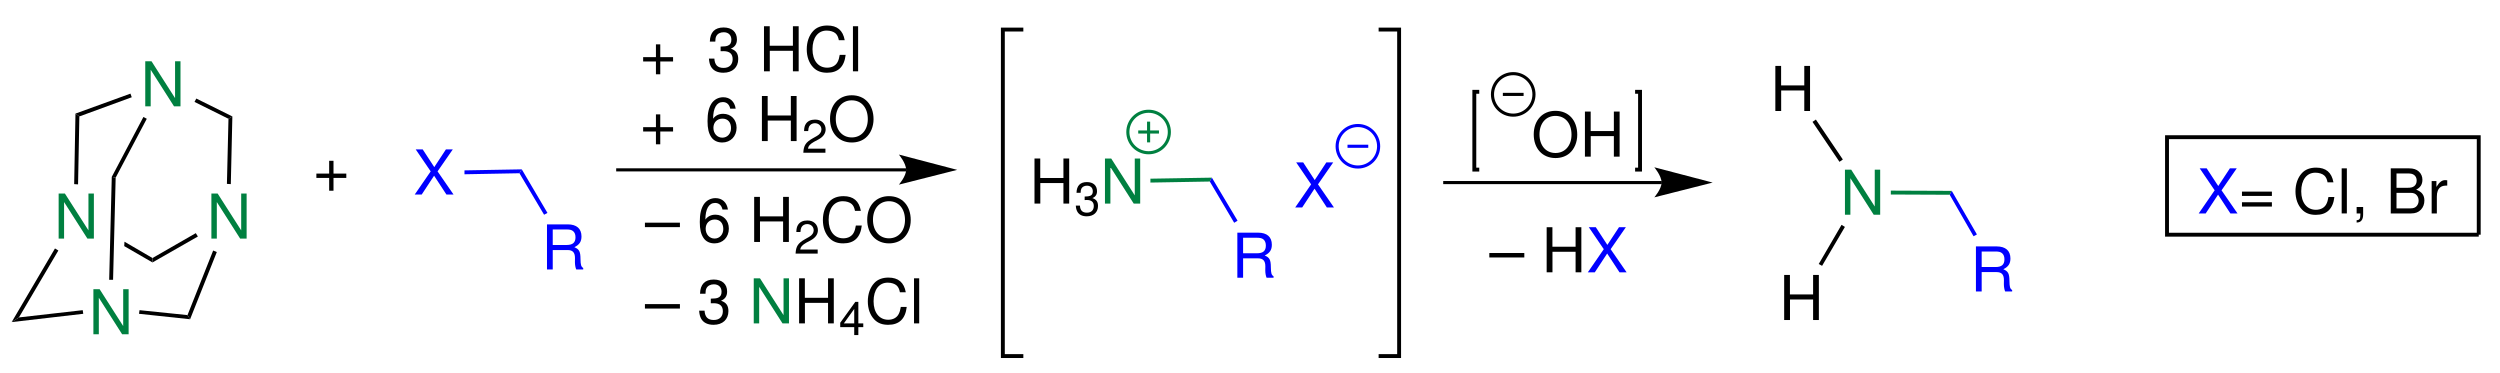 <?xml version="1.0" encoding="UTF-8"?>
<svg width="482pt" version="1.1" xmlns="http://www.w3.org/2000/svg" height="72pt" viewBox="0 0 482 72" xmlns:xlink="http://www.w3.org/1999/xlink">
 <defs>
  <clipPath id="Clip0">
   <path d="M0 0 L482 0 L482 72 L0 72 L0 0 Z" transform="translate(0, 0)"/>
  </clipPath>
 </defs>
 <g id="Hintergrund">
  <g id="Gruppe1" clip-path="url(#Clip0)">
   <path style="fill:#008040; fill-rule:evenodd;stroke:none;" d="M6.793 0 L5.746 0 L5.746 7.106 L1.203 0 L0 0 L0 8.691 L1.047 8.691 L1.047 1.645 L5.543 8.691 L6.793 8.691 L6.793 0 Z" transform="translate(11.307, 37.309)"/>
   <path style="fill:#008040; fill-rule:evenodd;stroke:none;" d="M6.793 0 L5.746 0 L5.746 7.106 L1.203 0 L0 0 L0 8.691 L1.047 8.691 L1.047 1.645 L5.543 8.691 L6.793 8.691 L6.793 0 Z" transform="translate(40.756, 37.309)"/>
   <path style="fill:#008040; fill-rule:evenodd;stroke:none;" d="M6.793 0 L5.746 0 L5.746 7.106 L1.203 0 L0 0 L0 8.691 L1.047 8.691 L1.047 1.645 L5.543 8.691 L6.793 8.691 L6.793 0 Z" transform="translate(28.006, 11.809)"/>
   <path style="fill:#000000; fill-rule:nonzero;stroke:none;" d="M0.75 13.649 L0 13.6 L0.25 0 L1 0.55 L0.75 13.649 Z" transform="translate(14.3, 21.9)"/>
   <path style="fill:#000000; fill-rule:nonzero;stroke:none;" d="M5.45 3.15 L5.45 4 L0 0.851 L0.05 0 L5.45 3.15 Z" transform="translate(23.95, 46.6)"/>
   <path style="fill:#000000; fill-rule:nonzero;stroke:none;" d="M8.35 0 L8.75 0.649 L0 5.649 L0 4.8 L8.35 0 Z" transform="translate(29.4, 44.95)"/>
   <path style="fill:#000000; fill-rule:nonzero;stroke:none;" d="M0.3 0.45 L1.05 0 L0.75 13.05 L0 13 L0.3 0.45 Z" transform="translate(43.75, 22.45)"/>
   <path style="fill:#000000; fill-rule:nonzero;stroke:none;" d="M0 0.65 L0.35 0 L7.3 3.45 L6.55 3.9 L0 0.65 Z" transform="translate(37.5, 19)"/>
   <path style="fill:#000000; fill-rule:nonzero;stroke:none;" d="M0.75 4.4 L0 3.851 L10.601 0 L10.851 0.7 L0.75 4.4 Z" transform="translate(14.55, 18.05)"/>
   <path style="fill:#000000; fill-rule:nonzero;stroke:none;" d="M1.4 13.3 L0 14.199 L8.35 0 L9 0.399 L1.4 13.3 Z" transform="translate(2.25, 47.9)"/>
   <path style="fill:#008040; fill-rule:evenodd;stroke:none;" d="M6.793 0 L5.746 0 L5.746 7.106 L1.203 0 L0 0 L0 8.691 L1.047 8.691 L1.047 1.645 L5.543 8.691 L6.793 8.691 L6.793 0 Z" transform="translate(18.006, 55.759)"/>
   <path style="fill:#000000; fill-rule:nonzero;stroke:none;" d="M13.7 0 L13.8 0.7 L0 2.3 L1.4 1.4 L13.7 0 Z" transform="translate(2.25, 59.8)"/>
   <path style="fill:#000000; fill-rule:nonzero;stroke:none;" d="M9.351 0.95 L9.851 1.75 L0 0.7 L0.101 0 L9.351 0.95 Z" transform="translate(26.8, 59.8)"/>
   <path style="fill:#000000; fill-rule:nonzero;stroke:none;" d="M4.949 0 L5.649 0.3 L0.5 13.25 L0 12.45 L4.949 0 Z" transform="translate(36.15, 48.3)"/>
   <path style="fill:#000000; fill-rule:nonzero;stroke:none;" d="M0.75 11.7 L0 11.55 L6.101 0 L6.75 0.351 L0.75 11.7 Z" transform="translate(21.55, 22.55)"/>
   <path style="fill:#000000; fill-rule:nonzero;stroke:none;" d="M0.75 19.851 L0 19.851 L0.5 0 L1.25 0.15 L0.75 19.851 Z" transform="translate(21.05, 34.1)"/>
   <path style="fill:#0000ff; fill-rule:evenodd;stroke:none;" d="M4.399 4.234 L7.332 0 L6.008 0 L3.766 3.41 L1.539 0 L0.191 0 L3.074 4.234 L0 8.691 L1.348 8.691 L3.731 5.066 L6.106 8.691 L7.477 8.691 L4.399 4.234 Z" transform="translate(79.962, 28.809)"/>
   <path style="fill:#0000ff; fill-rule:nonzero;stroke:none;" d="M11.05 0 L10.6 0.75 L0 0.949 L0 0.199 L11.05 0 Z" transform="translate(89.55, 32.65)"/>
   <path style="fill:#0000ff; fill-rule:evenodd;stroke:none;" d="M1.109 4.949 L3.969 4.949 C4.957 4.949 5.398 5.426 5.398 6.496 L5.387 7.273 C5.387 7.809 5.484 8.332 5.637 8.691 L6.984 8.691 L6.984 8.418 C6.566 8.133 6.484 7.82 6.461 6.664 C6.449 5.234 6.223 4.805 5.281 4.398 C6.258 3.922 6.652 3.316 6.652 2.324 C6.652 0.824 5.711 0 4.004 0 L0 0 L0 8.691 L1.109 8.691 L1.109 4.949 Z M1.109 3.973 L1.109 0.981 L3.789 0.981 C4.41 0.981 4.766 1.074 5.043 1.312 C5.34 1.562 5.496 1.957 5.496 2.481 C5.496 3.508 4.969 3.973 3.789 3.973 L1.109 3.973 Z" transform="translate(105.459, 43.259)"/>
   <path style="fill:#0000ff; fill-rule:nonzero;stroke:none;" d="M5.4 8.399 L4.75 8.75 L0 0.75 L0.45 0 L5.4 8.399 Z" transform="translate(100.15, 32.65)"/>
   <path style="fill:#000000; fill-rule:evenodd;stroke:none;" d="M5.77 2.465 L3.301 2.465 L3.301 0 L2.465 0 L2.465 2.465 L0 2.465 L0 3.301 L2.465 3.301 L2.465 5.769 L3.301 5.769 L3.301 3.301 L5.77 3.301 L5.77 2.465 Z" transform="translate(60.998, 31.002)"/>
   <path style="fill:none;stroke:#000000; stroke-width:0.6; stroke-linecap:butt; stroke-linejoin:miter; stroke-dasharray:none;" d="M55.95 0 L0 0 " transform="translate(118.8, 32.75)"/>
   <path style="fill:#000000; fill-rule:nonzero;stroke:none;" d="M11.25 2.95 L0 0 C0 0 1.4 1.65 1.4 2.95 C1.4 4.2 0 5.8 0 5.8 L11.25 2.95 " transform="translate(173.3, 29.8)"/>
   <path style="fill:#000000; fill-rule:evenodd;stroke:none;" d="M5.578 4.734 L5.578 8.691 L6.688 8.691 L6.688 0 L5.578 0 L5.578 3.758 L1.11 3.758 L1.11 0 L0 0 L0 8.691 L1.121 8.691 L1.121 4.734 L5.578 4.734 Z" transform="translate(199.451, 30.559)"/>
   <path style="fill:#000000; fill-rule:evenodd;stroke:none;" d="M1.707 3.465 L1.805 3.465 L2.141 3.453 C3.016 3.453 3.469 3.852 3.469 4.617 C3.469 5.422 2.973 5.898 2.141 5.898 C1.273 5.898 0.848 5.465 0.793 4.535 L0 4.535 C0.035 5.051 0.125 5.383 0.281 5.672 C0.606 6.285 1.238 6.601 2.113 6.601 C3.43 6.601 4.281 5.816 4.281 4.609 C4.281 3.797 3.965 3.348 3.195 3.086 C3.793 2.852 4.09 2.398 4.09 1.762 C4.09 0.66 3.359 0 2.141 0 C0.848 0 0.164 0.703 0.137 2.066 L0.93 2.066 C0.938 1.68 0.977 1.461 1.074 1.266 C1.254 0.914 1.652 0.695 2.148 0.695 C2.856 0.695 3.277 1.109 3.277 1.785 C3.277 2.238 3.117 2.508 2.762 2.652 C2.547 2.742 2.266 2.777 1.707 2.789 L1.707 3.465 Z" transform="translate(207.415, 35.105)"/>
   <path style="fill:#008040; fill-rule:evenodd;stroke:none;" d="M6.793 0 L5.746 0 L5.746 7.106 L1.203 0 L0 0 L0 8.691 L1.047 8.691 L1.047 1.645 L5.543 8.691 L6.793 8.691 L6.793 0 Z" transform="translate(213.036, 30.559)"/>
   <path style="fill:#008040; fill-rule:nonzero;stroke:none;" d="M11.85 0 L11.45 0.75 L0 0.95 L0 0.2 L11.85 0 Z" transform="translate(221.8, 34.25)"/>
   <path style="fill:#0000ff; fill-rule:evenodd;stroke:none;" d="M1.109 4.949 L3.968 4.949 C4.957 4.949 5.398 5.426 5.398 6.496 L5.386 7.273 C5.386 7.809 5.484 8.332 5.636 8.691 L6.984 8.691 L6.984 8.418 C6.566 8.133 6.484 7.82 6.461 6.664 C6.449 5.234 6.222 4.805 5.281 4.398 C6.257 3.922 6.652 3.316 6.652 2.324 C6.652 0.824 5.711 0 4.003 0 L0 0 L0 8.691 L1.109 8.691 L1.109 4.949 Z M1.109 3.973 L1.109 0.981 L3.789 0.981 C4.41 0.981 4.765 1.074 5.043 1.312 C5.339 1.562 5.496 1.957 5.496 2.481 C5.496 3.508 4.968 3.973 3.789 3.973 L1.109 3.973 Z" transform="translate(238.56, 44.858)"/>
   <path style="fill:#0000ff; fill-rule:nonzero;stroke:none;" d="M5.35 8.3 L4.7 8.7 L0 0.75 L0.4 0 L5.35 8.3 Z" transform="translate(233.25, 34.25)"/>
   <path style="fill:#000000; fill-rule:evenodd;stroke:none;" d="M2.25 4.578 L2.382 4.578 L2.824 4.566 C3.98 4.566 4.574 5.09 4.574 6.105 C4.574 7.164 3.921 7.797 2.824 7.797 C1.679 7.797 1.121 7.227 1.046 5.996 L0 5.996 C0.046 6.676 0.164 7.117 0.367 7.5 C0.796 8.309 1.632 8.727 2.789 8.727 C4.527 8.727 5.648 7.691 5.648 6.094 C5.648 5.02 5.23 4.426 4.218 4.078 C5.004 3.77 5.398 3.172 5.398 2.324 C5.398 0.871 4.433 0 2.824 0 C1.121 0 0.214 0.93 0.175 2.73 L1.226 2.73 C1.238 2.219 1.285 1.934 1.418 1.672 C1.656 1.207 2.179 0.918 2.836 0.918 C3.765 0.918 4.324 1.469 4.324 2.363 C4.324 2.957 4.109 3.316 3.644 3.508 C3.359 3.625 2.992 3.672 2.25 3.684 L2.25 4.578 Z" transform="translate(136.683, 5.297)"/>
   <path style="fill:#000000; fill-rule:evenodd;stroke:none;" d="M5.578 4.734 L5.578 8.691 L6.687 8.691 L6.687 0 L5.578 0 L5.578 3.758 L1.109 3.758 L1.109 0 L0 0 L0 8.691 L1.121 8.691 L1.121 4.734 L5.578 4.734 Z" transform="translate(147.296, 5.059)"/>
   <path style="fill:#000000; fill-rule:evenodd;stroke:none;" d="M7.32 2.836 C6.977 0.93 5.879 0 3.973 0 C2.805 0 1.863 0.367 1.219 1.082 C0.43 1.941 0 3.184 0 4.59 C0 6.02 0.441 7.246 1.266 8.094 C1.934 8.785 2.793 9.105 3.922 9.105 C6.047 9.105 7.238 7.961 7.5 5.66 L6.355 5.66 C6.262 6.258 6.141 6.664 5.961 7.008 C5.605 7.723 4.867 8.129 3.938 8.129 C2.207 8.129 1.109 6.746 1.109 4.578 C1.109 2.348 2.16 0.977 3.84 0.977 C4.543 0.977 5.199 1.191 5.559 1.523 C5.879 1.824 6.059 2.191 6.188 2.836 L7.32 2.836 Z" transform="translate(155.541, 4.918)"/>
   <path style="fill:#000000; fill-rule:evenodd;stroke:none;" d="M1 0 L0 0 L0 8.691 L1 8.691 L1 0 Z" transform="translate(164.446, 5.059)"/>
   <path style="fill:#000000; fill-rule:evenodd;stroke:none;" d="M5.77 2.465 L3.301 2.465 L3.301 0 L2.465 0 L2.465 2.465 L0 2.465 L0 3.301 L2.465 3.301 L2.465 5.77 L3.301 5.77 L3.301 3.301 L5.77 3.301 L5.77 2.465 Z" transform="translate(123.998, 8.552)"/>
   <path style="fill:#000000; fill-rule:evenodd;stroke:none;" d="M5.77 2.465 L3.301 2.465 L3.301 0 L2.465 0 L2.465 2.465 L0 2.465 L0 3.301 L2.465 3.301 L2.465 5.769 L3.301 5.769 L3.301 3.301 L5.77 3.301 L5.77 2.465 Z" transform="translate(123.998, 22.052)"/>
   <path style="fill:#000000; fill-rule:evenodd;stroke:none;" d="M5.426 2.207 C5.223 0.824 4.317 0 3.027 0 C2.098 0 1.266 0.453 0.766 1.207 C0.238 2.027 0 3.066 0 4.601 C0 6.019 0.215 6.926 0.715 7.68 C1.168 8.359 1.906 8.726 2.84 8.726 C4.445 8.726 5.602 7.535 5.602 5.879 C5.602 4.305 4.531 3.195 3.016 3.195 C2.184 3.195 1.527 3.519 1.074 4.137 C1.086 2.074 1.754 0.93 2.957 0.93 C3.695 0.93 4.207 1.395 4.375 2.207 L5.426 2.207 Z M2.887 4.125 C3.899 4.125 4.531 4.828 4.531 5.961 C4.531 7.023 3.817 7.797 2.852 7.797 C1.871 7.797 1.133 6.988 1.133 5.902 C1.133 4.851 1.848 4.125 2.887 4.125 Z" transform="translate(136.412, 18.747)"/>
   <path style="fill:#000000; fill-rule:evenodd;stroke:none;" d="M5.579 4.734 L5.579 8.691 L6.688 8.691 L6.688 0 L5.579 0 L5.579 3.758 L1.11 3.758 L1.11 0 L0 0 L0 8.691 L1.122 8.691 L1.122 4.734 L5.579 4.734 Z" transform="translate(146.896, 18.509)"/>
   <path style="fill:#000000; fill-rule:evenodd;stroke:none;" d="M4.262 5.609 L0.891 5.609 C0.973 5.086 1.262 4.754 2.047 4.293 L2.953 3.809 C3.844 3.32 4.305 2.66 4.305 1.879 C4.305 1.344 4.09 0.848 3.711 0.508 C3.332 0.164 2.859 0 2.258 0 C1.445 0 0.84 0.289 0.484 0.832 C0.262 1.176 0.16 1.57 0.144 2.219 L0.937 2.219 C0.965 1.785 1.019 1.527 1.129 1.316 C1.336 0.93 1.75 0.695 2.23 0.695 C2.953 0.695 3.492 1.211 3.492 1.895 C3.492 2.398 3.195 2.832 2.625 3.156 L1.797 3.625 C0.461 4.383 0.07 4.988 0 6.394 L4.262 6.394 L4.262 5.609 Z" transform="translate(154.88, 23.056)"/>
   <path style="fill:#000000; fill-rule:evenodd;stroke:none;" d="M4.184 0 C1.692 0 0 1.836 0 4.551 C0 7.269 1.692 9.105 4.196 9.105 C5.246 9.105 6.188 8.785 6.891 8.188 C7.832 7.391 8.391 6.043 8.391 4.625 C8.391 1.824 6.735 0 4.184 0 Z M4.184 0.977 C6.067 0.977 7.285 2.406 7.285 4.601 C7.285 6.699 6.032 8.129 4.196 8.129 C2.348 8.129 1.11 6.699 1.11 4.551 C1.11 2.406 2.348 0.977 4.184 0.977 Z" transform="translate(160.028, 18.368)"/>
   <path style="fill:#0000ff; fill-rule:evenodd;stroke:none;" d="M4.399 4.234 L7.332 0 L6.008 0 L3.766 3.41 L1.539 0 L0.192 0 L3.074 4.234 L0 8.691 L1.348 8.691 L3.731 5.066 L6.106 8.691 L7.477 8.691 L4.399 4.234 Z" transform="translate(423.912, 32.459)"/>
   <path style="fill:#000000; fill-rule:evenodd;stroke:none;" d="M5.769 0 L0 0 L0 0.832 L5.769 0.832 L5.769 0 Z M5.769 2.051 L0 2.051 L0 2.883 L5.769 2.883 L5.769 2.051 Z" transform="translate(432.252, 36.943)"/>
   <path style="fill:#000000; fill-rule:evenodd;stroke:none;" d="M7.321 2.836 C6.977 0.93 5.879 0 3.973 0 C2.805 0 1.864 0.367 1.219 1.082 C0.43 1.941 0 3.184 0 4.59 C0 6.019 0.442 7.246 1.266 8.094 C1.934 8.785 2.793 9.105 3.922 9.105 C6.047 9.105 7.239 7.961 7.5 5.66 L6.356 5.66 C6.262 6.258 6.141 6.664 5.961 7.008 C5.606 7.723 4.868 8.129 3.938 8.129 C2.207 8.129 1.11 6.746 1.11 4.578 C1.11 2.348 2.161 0.977 3.84 0.977 C4.543 0.977 5.2 1.191 5.559 1.523 C5.879 1.824 6.059 2.191 6.188 2.836 L7.321 2.836 Z" transform="translate(442.568, 32.318)"/>
   <path style="fill:#000000; fill-rule:evenodd;stroke:none;" d="M1 0 L0 0 L0 8.691 L1 8.691 L1 0 Z" transform="translate(451.474, 32.459)"/>
   <path style="fill:#000000; fill-rule:evenodd;stroke:none;" d="M0 0 L0 1.238 L0.719 1.238 L0.719 1.453 C0.719 2.273 0.563 2.516 0 2.539 L0 2.992 C0.836 2.992 1.254 2.453 1.254 1.43 L1.254 0 L0 0 Z" transform="translate(454.359, 39.912)"/>
   <path style="fill:#000000; fill-rule:evenodd;stroke:none;" d="M0 8.691 L3.921 8.691 C4.746 8.691 5.351 8.465 5.816 7.965 C6.246 7.512 6.484 6.891 6.484 6.211 C6.484 5.164 6.007 4.531 4.898 4.101 C5.687 3.734 6.105 3.09 6.105 2.207 C6.105 1.574 5.863 1.016 5.414 0.609 C4.96 0.191 4.363 0 3.527 0 L0 0 L0 8.691 Z M1.109 3.746 L1.109 0.981 L3.253 0.981 C3.875 0.981 4.218 1.062 4.519 1.289 C4.828 1.527 4.996 1.887 4.996 2.363 C4.996 2.828 4.828 3.195 4.519 3.434 C4.218 3.66 3.875 3.746 3.253 3.746 L1.109 3.746 Z M1.109 7.715 L1.109 4.723 L3.816 4.723 C4.351 4.723 4.707 4.851 4.972 5.141 C5.234 5.414 5.375 5.793 5.375 6.223 C5.375 6.641 5.234 7.023 4.972 7.297 C4.707 7.582 4.351 7.715 3.816 7.715 L1.109 7.715 Z" transform="translate(460.938, 32.459)"/>
   <path style="fill:#000000; fill-rule:evenodd;stroke:none;" d="M0 0.18 L0 6.426 L1 6.426 L1 3.184 C1 2.289 1.227 1.707 1.703 1.359 C2.012 1.133 2.313 1.062 3.004 1.051 L3.004 0.035 C2.836 0.012 2.75 0 2.621 0 C1.977 0 1.489 0.383 0.918 1.312 L0.918 0.18 L0 0.18 Z" transform="translate(468.824, 34.725)"/>
   <path style="fill:none;stroke:#008040; stroke-width:0.6; stroke-linecap:butt; stroke-linejoin:miter; stroke-dasharray:none;" d="M8 4 C8 6.209 6.209 8 4 8 C1.791 8 0 6.209 0 4 C0 1.791 1.791 0 4 0 C6.209 0 8 1.791 8 4 Z" transform="translate(217.45, 21.45)"/>
   <path style="fill:none;stroke:#008040; stroke-width:0.6; stroke-linecap:butt; stroke-linejoin:miter; stroke-dasharray:none;" d="M0 0 L4 0 " transform="translate(219.45, 25.45)"/>
   <path style="fill:none;stroke:#008040; stroke-width:0.6; stroke-linecap:butt; stroke-linejoin:miter; stroke-dasharray:none;" d="M0 0 L0 4 " transform="translate(221.45, 23.45)"/>
   <path style="fill:#0000ff; fill-rule:evenodd;stroke:none;" d="M4.398 4.234 L7.332 0 L6.008 0 L3.766 3.41 L1.539 0 L0.191 0 L3.074 4.234 L0 8.691 L1.348 8.691 L3.73 5.066 L6.105 8.691 L7.476 8.691 L4.398 4.234 Z" transform="translate(249.712, 31.309)"/>
   <path style="fill:none;stroke:#0000ff; stroke-width:0.6; stroke-linecap:butt; stroke-linejoin:miter; stroke-dasharray:none;" d="M8 4 C8 6.209 6.209 8 4 8 C1.791 8 0 6.209 0 4 C0 1.791 1.791 0 4 0 C6.209 0 8 1.791 8 4 Z" transform="translate(257.8, 24.2)"/>
   <path style="fill:none;stroke:#0000ff; stroke-width:0.6; stroke-linecap:butt; stroke-linejoin:miter; stroke-dasharray:none;" d="M0 0 L4 0 " transform="translate(259.8, 28.2)"/>
   <path style="fill:none;stroke:#000000; stroke-width:0.75; stroke-linecap:butt; stroke-linejoin:miter; stroke-dasharray:none;" d="M0 0 L3.95 0 L3.95 62.95 L0 62.95 " transform="translate(265.8, 5.7)"/>
   <path style="fill:none;stroke:#000000; stroke-width:0.75; stroke-linecap:butt; stroke-linejoin:miter; stroke-dasharray:none;" d="M3.95 62.95 L0 62.95 L0 0 L3.95 0 " transform="translate(193.35, 5.7)"/>
   <path style="fill:#000000; fill-rule:evenodd;stroke:none;" d="M6.746 0 L0 0 L0 0.859 L6.746 0.859 L6.746 0 Z" transform="translate(124.342, 42.932)"/>
   <path style="fill:#000000; fill-rule:evenodd;stroke:none;" d="M5.426 2.207 C5.223 0.824 4.316 0 3.027 0 C2.098 0 1.266 0.453 0.766 1.207 C0.238 2.027 0 3.066 0 4.601 C0 6.019 0.215 6.926 0.715 7.68 C1.168 8.359 1.906 8.726 2.84 8.726 C4.445 8.726 5.601 7.535 5.601 5.879 C5.601 4.305 4.531 3.195 3.016 3.195 C2.184 3.195 1.527 3.519 1.074 4.137 C1.086 2.074 1.754 0.93 2.957 0.93 C3.695 0.93 4.207 1.395 4.375 2.207 L5.426 2.207 Z M2.887 4.125 C3.898 4.125 4.531 4.828 4.531 5.961 C4.531 7.023 3.816 7.797 2.851 7.797 C1.871 7.797 1.133 6.988 1.133 5.902 C1.133 4.851 1.848 4.125 2.887 4.125 Z" transform="translate(134.92, 38.197)"/>
   <path style="fill:#000000; fill-rule:evenodd;stroke:none;" d="M5.578 4.734 L5.578 8.691 L6.688 8.691 L6.688 0 L5.578 0 L5.578 3.758 L1.11 3.758 L1.11 0 L0 0 L0 8.691 L1.121 8.691 L1.121 4.734 L5.578 4.734 Z" transform="translate(145.404, 37.959)"/>
   <path style="fill:#000000; fill-rule:evenodd;stroke:none;" d="M4.261 5.609 L0.89 5.609 C0.972 5.086 1.261 4.754 2.047 4.293 L2.953 3.809 C3.843 3.32 4.304 2.66 4.304 1.879 C4.304 1.344 4.09 0.848 3.711 0.508 C3.332 0.164 2.859 0 2.258 0 C1.445 0 0.84 0.289 0.484 0.832 C0.261 1.176 0.16 1.57 0.144 2.219 L0.937 2.219 C0.965 1.785 1.019 1.527 1.129 1.316 C1.336 0.93 1.75 0.695 2.23 0.695 C2.953 0.695 3.492 1.211 3.492 1.895 C3.492 2.398 3.195 2.832 2.625 3.156 L1.797 3.625 C0.461 4.383 0.07 4.988 0 6.394 L4.261 6.394 L4.261 5.609 Z" transform="translate(153.388, 42.506)"/>
   <path style="fill:#000000; fill-rule:evenodd;stroke:none;" d="M7.321 2.836 C6.977 0.93 5.879 0 3.973 0 C2.805 0 1.864 0.367 1.219 1.082 C0.43 1.941 0 3.184 0 4.59 C0 6.019 0.442 7.246 1.266 8.094 C1.934 8.785 2.793 9.105 3.922 9.105 C6.047 9.105 7.239 7.961 7.5 5.66 L6.356 5.66 C6.262 6.258 6.141 6.664 5.961 7.008 C5.606 7.723 4.868 8.129 3.938 8.129 C2.207 8.129 1.11 6.746 1.11 4.578 C1.11 2.348 2.16 0.977 3.84 0.977 C4.543 0.977 5.2 1.191 5.559 1.523 C5.879 1.824 6.059 2.191 6.188 2.836 L7.321 2.836 Z" transform="translate(158.653, 37.818)"/>
   <path style="fill:#000000; fill-rule:evenodd;stroke:none;" d="M4.184 0 C1.692 0 0 1.836 0 4.551 C0 7.269 1.692 9.105 4.196 9.105 C5.246 9.105 6.188 8.785 6.891 8.188 C7.832 7.391 8.391 6.043 8.391 4.625 C8.391 1.824 6.735 0 4.184 0 Z M4.184 0.977 C6.067 0.977 7.285 2.406 7.285 4.601 C7.285 6.699 6.031 8.129 4.196 8.129 C2.348 8.129 1.11 6.699 1.11 4.551 C1.11 2.406 2.348 0.977 4.184 0.977 Z" transform="translate(167.199, 37.818)"/>
   <path style="fill:#000000; fill-rule:evenodd;stroke:none;" d="M6.746 0 L0 0 L0 0.859 L6.746 0.859 L6.746 0 Z" transform="translate(124.342, 58.631)"/>
   <path style="fill:#000000; fill-rule:evenodd;stroke:none;" d="M2.25 4.578 L2.383 4.578 L2.824 4.566 C3.98 4.566 4.574 5.09 4.574 6.106 C4.574 7.164 3.922 7.797 2.824 7.797 C1.68 7.797 1.121 7.226 1.047 5.996 L0 5.996 C0.047 6.676 0.164 7.117 0.367 7.5 C0.797 8.309 1.633 8.726 2.789 8.726 C4.527 8.726 5.648 7.691 5.648 6.094 C5.648 5.019 5.23 4.426 4.219 4.078 C5.004 3.769 5.398 3.172 5.398 2.324 C5.398 0.871 4.434 0 2.824 0 C1.121 0 0.215 0.93 0.176 2.731 L1.227 2.731 C1.238 2.219 1.285 1.934 1.418 1.672 C1.656 1.207 2.18 0.918 2.836 0.918 C3.766 0.918 4.324 1.469 4.324 2.363 C4.324 2.957 4.109 3.316 3.645 3.508 C3.359 3.625 2.992 3.672 2.25 3.684 L2.25 4.578 Z" transform="translate(134.791, 53.897)"/>
   <path style="fill:#008040; fill-rule:evenodd;stroke:none;" d="M6.793 0 L5.746 0 L5.746 7.106 L1.203 0 L0 0 L0 8.691 L1.047 8.691 L1.047 1.645 L5.543 8.691 L6.793 8.691 L6.793 0 Z" transform="translate(145.322, 53.658)"/>
   <path style="fill:#000000; fill-rule:evenodd;stroke:none;" d="M5.579 4.734 L5.579 8.691 L6.688 8.691 L6.688 0 L5.579 0 L5.579 3.758 L1.11 3.758 L1.11 0 L0 0 L0 8.691 L1.121 8.691 L1.121 4.734 L5.579 4.734 Z" transform="translate(154.067, 53.658)"/>
   <path style="fill:#000000; fill-rule:evenodd;stroke:none;" d="M2.699 4.863 L2.699 6.394 L3.492 6.394 L3.492 4.863 L4.442 4.863 L4.442 4.148 L3.492 4.148 L3.492 0 L2.906 0 L0 4.023 L0 4.863 L2.699 4.863 Z M2.699 4.148 L0.695 4.148 L2.699 1.355 L2.699 4.148 Z" transform="translate(161.996, 58.205)"/>
   <path style="fill:#000000; fill-rule:evenodd;stroke:none;" d="M7.321 2.836 C6.977 0.93 5.879 0 3.973 0 C2.805 0 1.864 0.367 1.219 1.082 C0.43 1.941 0 3.184 0 4.59 C0 6.019 0.442 7.246 1.266 8.094 C1.934 8.785 2.793 9.105 3.922 9.105 C6.047 9.105 7.239 7.961 7.5 5.66 L6.356 5.66 C6.262 6.258 6.141 6.664 5.961 7.008 C5.606 7.723 4.868 8.129 3.938 8.129 C2.207 8.129 1.11 6.746 1.11 4.578 C1.11 2.348 2.161 0.977 3.84 0.977 C4.543 0.977 5.2 1.191 5.559 1.523 C5.879 1.824 6.059 2.191 6.188 2.836 L7.321 2.836 Z" transform="translate(167.316, 53.518)"/>
   <path style="fill:#000000; fill-rule:evenodd;stroke:none;" d="M1 0 L0 0 L0 8.691 L1 8.691 L1 0 Z" transform="translate(176.222, 53.658)"/>
   <path style="fill:none;stroke:#000000; stroke-width:0.6; stroke-linecap:butt; stroke-linejoin:miter; stroke-dasharray:none;" d="M42.15 0 L0 0 " transform="translate(278.25, 35.2)"/>
   <path style="fill:#000000; fill-rule:nonzero;stroke:none;" d="M11.25 2.95 L0 0 C0 0 1.4 1.65 1.4 2.95 C1.4 4.2 0 5.8 0 5.8 L11.25 2.95 " transform="translate(318.95, 32.25)"/>
   <path style="fill:#000000; fill-rule:evenodd;stroke:none;" d="M4.184 0 C1.692 0 0 1.836 0 4.551 C0 7.269 1.692 9.105 4.195 9.105 C5.246 9.105 6.188 8.785 6.891 8.188 C7.832 7.391 8.391 6.043 8.391 4.625 C8.391 1.824 6.735 0 4.184 0 Z M4.184 0.977 C6.067 0.977 7.285 2.406 7.285 4.601 C7.285 6.699 6.031 8.129 4.195 8.129 C2.348 8.129 1.11 6.699 1.11 4.551 C1.11 2.406 2.348 0.977 4.184 0.977 Z" transform="translate(295.703, 21.368)"/>
   <path style="fill:#000000; fill-rule:evenodd;stroke:none;" d="M5.578 4.734 L5.578 8.691 L6.688 8.691 L6.688 0 L5.578 0 L5.578 3.758 L1.11 3.758 L1.11 0 L0 0 L0 8.691 L1.121 8.691 L1.121 4.734 L5.578 4.734 Z" transform="translate(305.574, 21.509)"/>
   <path style="fill:none;stroke:#000000; stroke-width:0.6; stroke-linecap:butt; stroke-linejoin:miter; stroke-dasharray:none;" d="M8 4 C8 6.209 6.209 8 4 8 C1.791 8 0 6.209 0 4 C0 1.791 1.791 0 4 0 C6.209 0 8 1.791 8 4 Z" transform="translate(287.75, 14.2)"/>
   <path style="fill:none;stroke:#000000; stroke-width:0.6; stroke-linecap:butt; stroke-linejoin:miter; stroke-dasharray:none;" d="M0 0 L4 0 " transform="translate(289.75, 18.2)"/>
   <path style="fill:none;stroke:#000000; stroke-width:0.75; stroke-linecap:butt; stroke-linejoin:miter; stroke-dasharray:none;" d="M0 0 L0.95 0 L0.95 15 L0 15 " transform="translate(315.25, 17.7)"/>
   <path style="fill:none;stroke:#000000; stroke-width:0.75; stroke-linecap:butt; stroke-linejoin:miter; stroke-dasharray:none;" d="M0.95 15 L0 15 L0 0 L0.95 0 " transform="translate(284.25, 17.7)"/>
   <path style="fill:#008040; fill-rule:evenodd;stroke:none;" d="M6.793 0 L5.746 0 L5.746 7.106 L1.203 0 L0 0 L0 8.691 L1.047 8.691 L1.047 1.645 L5.543 8.691 L6.793 8.691 L6.793 0 Z" transform="translate(355.706, 32.709)"/>
   <path style="fill:#008040; fill-rule:nonzero;stroke:none;" d="M11.75 0.05 L11.35 0.8 L0 0.75 L0 0 L11.75 0.05 Z" transform="translate(364.55, 36.75)"/>
   <path style="fill:#0000ff; fill-rule:evenodd;stroke:none;" d="M1.109 4.949 L3.969 4.949 C4.957 4.949 5.398 5.426 5.398 6.496 L5.387 7.273 C5.387 7.809 5.484 8.332 5.637 8.691 L6.984 8.691 L6.984 8.418 C6.566 8.133 6.484 7.82 6.461 6.664 C6.449 5.234 6.223 4.805 5.281 4.398 C6.258 3.922 6.652 3.316 6.652 2.324 C6.652 0.824 5.711 0 4.004 0 L0 0 L0 8.691 L1.109 8.691 L1.109 4.949 Z M1.109 3.973 L1.109 0.981 L3.789 0.981 C4.41 0.981 4.766 1.074 5.043 1.312 C5.34 1.562 5.496 1.957 5.496 2.481 C5.496 3.508 4.969 3.973 3.789 3.973 L1.109 3.973 Z" transform="translate(380.959, 47.509)"/>
   <path style="fill:#0000ff; fill-rule:nonzero;stroke:none;" d="M5.25 8.4 L4.6 8.75 L0 0.75 L0.4 0 L5.25 8.4 Z" transform="translate(375.9, 36.8)"/>
   <path style="fill:#000000; fill-rule:evenodd;stroke:none;" d="M5.578 4.734 L5.578 8.691 L6.688 8.691 L6.688 0 L5.578 0 L5.578 3.758 L1.109 3.758 L1.109 0 L0 0 L0 8.691 L1.121 8.691 L1.121 4.734 L5.578 4.734 Z" transform="translate(342.288, 12.709)"/>
   <path style="fill:#000000; fill-rule:nonzero;stroke:none;" d="M0 0.45 L0.65 0 L5.85 7.7 L5.2 8.15 L0 0.45 Z" transform="translate(349.45, 23.05)"/>
   <path style="fill:#000000; fill-rule:evenodd;stroke:none;" d="M5.578 4.734 L5.578 8.691 L6.688 8.691 L6.688 0 L5.578 0 L5.578 3.758 L1.11 3.758 L1.11 0 L0 0 L0 8.691 L1.121 8.691 L1.121 4.734 L5.578 4.734 Z" transform="translate(343.988, 53.009)"/>
   <path style="fill:#000000; fill-rule:nonzero;stroke:none;" d="M0.65 7.9 L0 7.551 L4.4 0 L5.05 0.4 L0.65 7.9 Z" transform="translate(350.65, 43.35)"/>
   <path style="fill:#000000; fill-rule:evenodd;stroke:none;" d="M6.746 0 L0 0 L0 0.859 L6.746 0.859 L6.746 0 Z" transform="translate(287.142, 48.781)"/>
   <path style="fill:#000000; fill-rule:evenodd;stroke:none;" d="M5.578 4.734 L5.578 8.691 L6.688 8.691 L6.688 0 L5.578 0 L5.578 3.758 L1.11 3.758 L1.11 0 L0 0 L0 8.691 L1.121 8.691 L1.121 4.734 L5.578 4.734 Z" transform="translate(298.196, 43.809)"/>
   <path style="fill:#0000ff; fill-rule:evenodd;stroke:none;" d="M4.398 4.234 L7.332 0 L6.008 0 L3.765 3.41 L1.539 0 L0.191 0 L3.074 4.234 L0 8.691 L1.347 8.691 L3.73 5.066 L6.105 8.691 L7.476 8.691 L4.398 4.234 Z" transform="translate(306.133, 43.809)"/>
   <path style="fill:none;stroke:#000000; stroke-width:0.75; stroke-linecap:butt; stroke-linejoin:miter; stroke-dasharray:none;" d="M60.1 18.8 L0 18.8 L0 0 L60.1 0 L60.1 18.8 L60.1 18.8 " transform="translate(417.8, 26.45)"/>
  </g>
 </g>
</svg>
